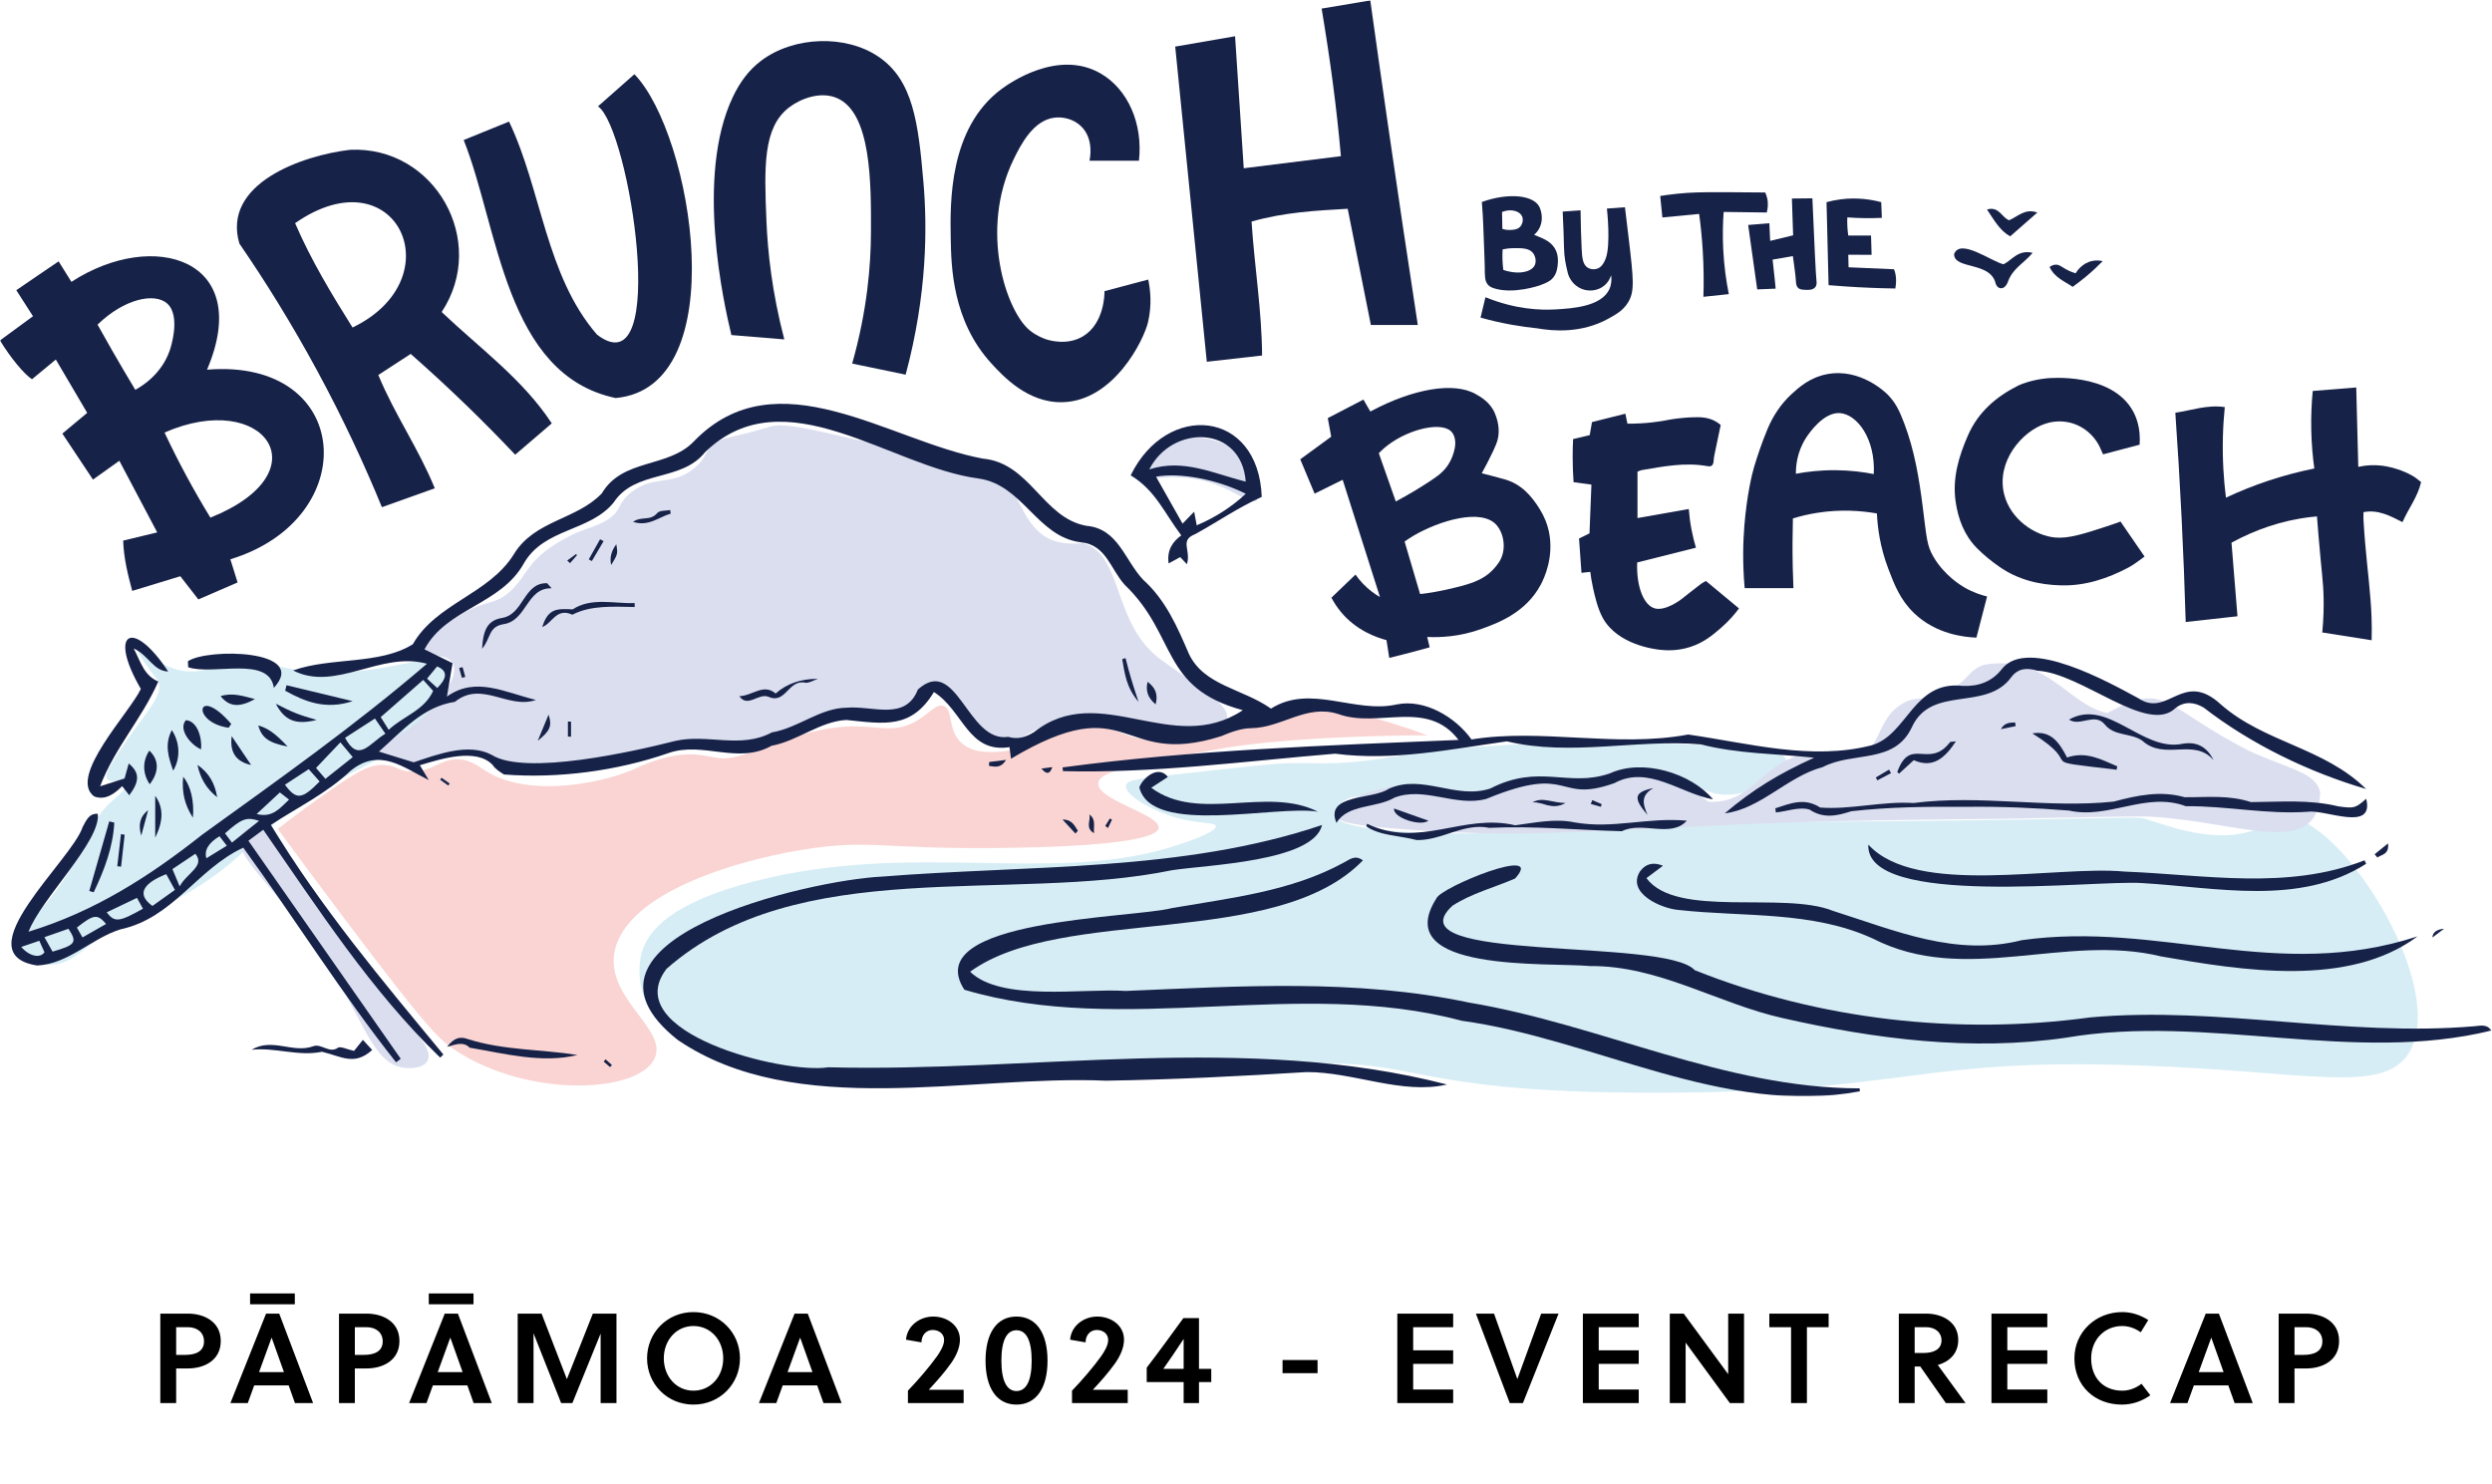 <?xml version="1.0" encoding="UTF-8"?> <svg xmlns="http://www.w3.org/2000/svg" width="1014" height="604" viewBox="0 0 1014 604" fill="none"><path d="M65.231 534.6H76.514C82.599 534.6 89.826 537.564 89.826 545.728C89.826 553.944 82.65 556.908 76.514 556.908H71.678V571H65.231V534.6ZM71.678 540.112V551.396H75.319C79.739 551.396 83.014 549.94 83.014 545.884C83.014 542.296 80.311 540.112 76.359 540.112H71.678ZM93.754 571L108.262 534.6H113.618L127.398 571H120.014L117.466 563.824H103.426L100.826 571H93.754ZM110.498 544.428L105.402 558.416H115.542L110.55 544.428H110.498ZM119.962 530.804H101.762V526.384H119.962V530.804ZM137.939 534.6H149.223C155.307 534.6 162.535 537.564 162.535 545.728C162.535 553.944 155.359 556.908 149.223 556.908H144.387V571H137.939V534.6ZM144.387 540.112V551.396H148.027C152.447 551.396 155.723 549.94 155.723 545.884C155.723 542.296 153.019 540.112 149.067 540.112H144.387ZM166.463 571L180.971 534.6H186.327L200.107 571H192.723L190.175 563.824H176.135L173.535 571H166.463ZM183.207 544.428L178.111 558.416H188.251L183.259 544.428H183.207ZM192.671 530.804H174.471V526.384H192.671V530.804ZM244.396 542.712L232.904 571H228.328L217.096 542.608V571H210.648V534.6H220.372L230.668 561.276L241.224 534.6H250.844V571H244.396V542.712ZM294.282 552.8C294.282 545.416 289.186 539.644 282.166 539.644C275.198 539.644 270.102 545.416 270.102 552.8C270.102 560.184 275.198 565.956 282.166 565.956C289.186 565.956 294.282 560.184 294.282 552.8ZM301.094 552.8C301.094 563.2 292.93 571.624 282.166 571.624C271.454 571.624 263.29 563.2 263.29 552.8C263.29 542.4 271.454 533.976 282.166 533.976C292.93 533.976 301.094 542.4 301.094 552.8ZM308.813 571L323.321 534.6H328.677L342.457 571H335.073L332.525 563.824H318.485L315.885 571H308.813ZM325.557 544.428L320.461 558.416H330.601L325.609 544.428H325.557ZM392.108 565.592V571H369.436V565.956C373.44 561.796 378.12 556.388 381.344 551.864C382.644 549.992 384.152 547.496 384.152 545.312C384.152 542.764 382.02 541.256 379.524 541.256C376.924 541.256 375 543.232 374.948 546.3L368.656 545.208C369.124 539.488 374.272 535.796 379.732 535.796C385.296 535.796 390.6 539.332 390.6 545.208C390.6 548.536 388.988 551.968 386.96 554.828C384.308 558.572 381.032 562.264 377.912 565.592H392.108ZM413.602 535.796C421.714 535.796 426.238 542.608 426.238 553.736C426.238 564.812 421.714 571.624 413.602 571.624C405.542 571.624 401.018 564.812 401.018 553.736C401.018 542.608 405.542 535.796 413.602 535.796ZM413.602 541.36C409.702 541.36 407.466 545.416 407.466 553.736C407.466 562.004 409.702 566.112 413.602 566.112C417.554 566.112 419.79 562.004 419.79 553.736C419.79 545.416 417.554 541.36 413.602 541.36ZM458.875 565.592V571H436.203V565.956C440.207 561.796 444.887 556.388 448.111 551.864C449.411 549.992 450.919 547.496 450.919 545.312C450.919 542.764 448.787 541.256 446.291 541.256C443.691 541.256 441.767 543.232 441.715 546.3L435.423 545.208C435.891 539.488 441.039 535.796 446.499 535.796C452.063 535.796 457.367 539.332 457.367 545.208C457.367 548.536 455.755 551.968 453.727 554.828C451.075 558.572 447.799 562.264 444.679 565.592H458.875ZM487.869 571H481.629V562.472H466.601V556.596C470.969 550.928 476.845 542.868 481.525 536.42H487.869V557.064H492.861V562.472H487.869V571ZM473.361 557.064H481.629V544.896C479.133 548.692 475.337 554.36 473.361 557.064ZM536.119 558.832H521.871V553.476H536.119V558.832ZM591.298 571H568.574V534.6H591.298V540.112H575.022V549.524H591.298V555.036H575.022V565.488H591.298V571ZM634.184 534.6L619.676 571H614.32L600.54 534.6H607.924L617.388 561.172H617.44L627.112 534.6H634.184ZM666.8 571H644.076V534.6H666.8V540.112H650.524V549.524H666.8V555.036H650.524V565.488H666.8V571ZM709.652 571H703.88L685.888 546.404V571H679.44V534.6H685.108L703.204 559.248V534.6H709.652V571ZM744.075 540.112H735.235V571H728.787V540.112H719.947V534.6H744.075V540.112ZM772.634 534.6H783.866C789.638 534.6 796.814 537.564 796.814 545.312C796.814 551.188 792.758 554.308 788.494 555.504L799.778 571H791.77L781.37 556.128H779.082V571H772.634V534.6ZM779.082 550.616H782.67C786.882 550.616 790.002 549.108 790.002 545.468C790.002 542.244 787.454 540.112 783.71 540.112H779.082V550.616ZM833.058 571H810.334V534.6H833.058V540.112H816.782V549.524H833.058V555.036H816.782V565.488H833.058V571ZM850.898 552.8C850.898 560.756 855.89 565.956 863.534 565.956C866.342 565.956 869.046 564.968 871.386 563.148L874.974 567.828C871.542 570.272 867.59 571.624 863.378 571.624C852.458 571.624 844.086 564.084 844.086 552.8C844.086 542.088 852.77 533.976 863.534 533.976C867.434 533.976 870.866 535.172 874.142 537.2L871.074 542.192C868.89 540.632 866.29 539.644 863.534 539.644C856.254 539.644 850.898 545.312 850.898 552.8ZM883.007 571L897.515 534.6H902.871L916.651 571H909.267L906.719 563.824H892.679L890.079 571H883.007ZM899.751 544.428L894.655 558.416H904.795L899.803 544.428H899.751ZM927.191 534.6H938.475C944.559 534.6 951.787 537.564 951.787 545.728C951.787 553.944 944.611 556.908 938.475 556.908H933.639V571H927.191V534.6ZM933.639 540.112V551.396H937.279C941.699 551.396 944.975 549.94 944.975 545.884C944.975 542.296 942.271 540.112 938.319 540.112H933.639Z" fill="black"></path><mask id="mask0_3147_1123" style="mask-type:luminance" maskUnits="userSpaceOnUse" x="0" y="0" width="1014" height="447"><path d="M1013.8 0H0V446.184H1013.8V0Z" fill="white"></path></mask><g mask="url(#mask0_3147_1123)"><path d="M8.647 385.327C10.136 389.607 15.223 391.903 18.66 392.461C26.228 393.727 32.42 387.784 38.995 382.796C50.596 373.925 53.747 375.786 71.614 366.084C102.892 349.098 101.093 339.086 132.321 320.574C156.131 306.467 172.62 303.118 179.915 285.45C181.243 282.199 184.034 275.412 180.994 271.194C175.573 263.663 159.381 275.164 129.034 273.39C110.311 272.274 106.242 267.311 92.073 270.474C85.348 271.963 80.038 274.47 72.445 272.584C62.867 270.164 57.035 262.571 55.919 263.663C55.112 264.432 58.797 269.643 60.882 272.522C63.487 276.182 63.946 276.182 64.442 277.385C66.117 281.728 62.184 286.715 56.316 294.718C43.574 312.175 42.556 315.674 43.598 317.076C45.149 319.147 50.919 316.554 51.787 318.316C52.656 320.078 47.668 324.172 45.832 325.785C37.37 333.167 38.015 338.254 29.343 352.634C16.7 373.627 6.116 378.118 8.635 385.339L8.647 385.327Z" fill="#D6EDF5"></path><path d="M98.252 339.78C99.555 337.423 102.93 335.723 105.845 335.872C111.391 336.158 115.151 343.254 116.639 345.984C123.612 358.85 133.997 369.57 141.565 382.101C160.573 413.417 178.055 425.501 173.774 431.99C171.727 435.117 166.082 434.682 165.089 434.62C150.399 433.528 147.732 411.642 126.652 382.287C110.039 359.185 94.071 347.25 98.252 339.756V339.78Z" fill="#DADEEF"></path><path d="M348.749 295.586C324.071 295.363 304.294 309.631 293.376 308.576C287.954 308.055 285.1 306.628 278.153 307.087C269.257 307.683 259.579 312.298 259.579 312.298C247.668 318.13 216.551 325.227 198.127 314.035C194.69 311.963 191.799 309.296 186.749 309.011C179.305 308.638 176.427 313.936 167.804 313.998C161.948 314.035 161.91 311.616 156.327 311.331C150.719 311.045 146.277 313.316 133.411 322.311C127.617 326.368 120.731 331.368 113.039 337.348C119.763 346.53 129.503 359.706 141.377 375.475C173.71 418.416 178.821 423.317 185.744 427.746C215.968 447.126 259.964 444.794 266.378 430.662C271.775 418.764 246.75 406.754 250.013 387.696C254.294 362.671 303.091 348.85 332.012 345.004C357.831 341.567 363.538 346.641 425.301 344.693C432.77 344.445 470.909 343.142 471.467 336.914C471.964 331.306 445.946 325.5 446.889 318.626C447.261 315.81 451.976 314.197 459.011 311.777C467.447 308.862 474.048 308.142 479.904 307.41C493.701 305.648 493.664 304.904 505.016 303.415C535.897 299.296 577.35 299.234 580.848 299.234C542.039 284.817 522.039 286.616 510.91 291.33C510.351 291.579 509.235 292.05 507.684 292.695C497.485 296.852 488.837 300.388 477.894 301.219C475.103 301.442 470.797 301.74 465.251 300.847C458.738 299.792 457.038 298.154 452.348 296.976C443.539 294.742 435.76 297.1 425.35 300.239C415.089 303.341 413.998 305.512 406.839 305.909C403.278 306.095 395.995 306.715 391.218 302.348C385.387 297.013 388.03 288.7 383.935 287.286C380.71 286.169 377.856 290.921 371.727 294.048C363.91 298.043 358.116 295.723 348.749 295.623V295.586Z" fill="#F9D4D2"></path><path d="M494.77 336.145C495.241 338.589 481.941 343.18 474.745 345.264C426.134 359.433 370.947 342.324 307.298 358.565C272.943 367.312 263.588 378.776 261.107 387.833C259.643 393.131 259.705 400.761 262.869 407.647C264.506 411.245 268.166 417.039 282.583 424.881C287.819 427.734 299.383 434.087 313.465 436.605C368.155 446.345 510.638 434.037 510.638 434.037C582.153 427.833 562.413 444.881 674.921 444.707C777.353 444.558 778.805 430.451 869.898 433.578C939.154 435.96 969.601 445.638 980.21 428.466C997.108 401.121 950.11 328.291 928.125 332.696C925.929 333.13 925.333 334.061 922.169 335.736C904.588 344.942 883.856 336.604 873.496 333.416C869.377 332.15 870.804 332.894 804.612 333.813C744.003 334.656 739.946 334.061 703.258 335.078C686.769 335.55 673.494 335.909 654.895 336.753C617.041 338.453 599.126 340.128 573.89 338.639C549.584 337.237 543.381 334.334 542.984 331.505C542.76 329.892 544.373 328.192 545.217 327.324C548.406 324.011 552.748 323.912 558.728 323.329C571.495 322.125 569.336 320.785 575.713 320.884C584.733 321.008 586.384 323.552 594.907 323.118C600.081 322.832 603.617 321.666 606.409 320.86C616.148 318.043 626.186 317.572 646.273 316.579C664.002 315.711 672.873 315.276 679.387 316.765C692.03 319.644 695.442 324.172 704.871 323.341C716.373 322.311 727.812 314.135 726.857 309.457C725.827 304.346 709.152 303.688 675.888 302.571C661.322 302.075 640.578 301.455 613.481 303.155C595.627 304.271 585.143 304.954 570.85 307.274C565.056 308.242 559.783 309.259 551.321 310.028C539.361 311.108 534.981 310.4 523.542 310.624C518.393 310.711 505.75 312.137 480.601 314.929C462.995 316.877 458.591 317.448 458.156 319.644C457.412 323.453 468.764 330.066 479.087 332.907C488.107 335.388 494.397 334.52 494.708 336.17H494.77V336.145Z" fill="#D6EDF5"></path><path d="M168.091 310.934C162.483 310.847 154.667 309.048 154.171 305.884C153.55 301.976 164.841 300.276 175.598 288.589C177.36 286.666 187.347 275.561 184.221 269.929C181.863 265.648 173.65 267.695 172.719 264.283C171.64 260.375 180.164 254.792 184.283 252.075C197.831 243.179 200.871 247.05 207.968 240.325C213.799 234.779 214.482 229.568 223.526 223.092C225.574 221.64 227.335 220.585 228.551 219.903C237.943 214.481 241.914 215.002 247.373 211.379C253.353 207.384 250.934 205.114 256.74 200.436C265.983 193.029 272.956 198.079 282.2 190.796C288.49 185.833 286.319 182.607 292.336 179.543C295.835 177.744 298.229 177.992 310.19 174.58C312.485 173.935 313.751 173.463 314.284 173.377C320.798 172.235 329.533 174.617 363.205 182.31C400.935 190.895 406.829 191.764 411.878 198.923C418.764 213.24 423.008 222.769 440.613 221.032C457.537 225.772 452.115 254.234 473.045 268.936C494.472 284.556 519.919 296.244 472.301 301.368C469.112 299.11 454.224 289.122 434.732 292.534C423.045 294.581 415.079 300.5 411.333 303.688C406.432 301.058 400.886 297.609 395.092 293.142C388.801 288.303 383.739 283.44 379.744 279.097C365.513 299.47 366.63 287.968 341.121 290.537C325.24 296.889 312.014 300.028 303.105 301.703C277.559 306.505 272.721 302.162 251.306 308.651C243.427 311.033 237.596 313.577 228.179 313.304C222.038 313.118 216.144 311.79 205.511 309.395C193.079 306.604 193.476 305.835 189.667 305.959C179.965 306.207 177.732 311.108 168.091 310.984H168.129L168.091 310.934Z" fill="#DADEEF"></path><path d="M944.041 322.311C942.18 314.185 931.361 313.068 915.207 305.599C880.145 287.832 881.82 276.765 857.539 290.165C841.732 287.224 833.085 266.169 807.414 270.537C800.441 272.671 801.558 277.236 791.111 281.827C781.93 285.859 779.982 282.857 774.002 286.418C763.741 292.559 765.726 303.626 756.893 307.311C715.974 299.346 719.187 327.187 695.291 326.344C685.998 320.264 678.058 310.785 657.475 313.577C647.437 315.624 645.849 321.232 637.847 320.277C624.236 313.701 620.365 315.066 606.941 322.795C595.154 326.89 590.166 319.359 574.36 319.445C559.421 319.545 542.548 327.349 543.019 331.567C543.491 335.599 559.67 336.741 580.253 338.106C609.831 340.054 634.199 339.036 661.569 337.758C694.001 336.245 692.041 336.183 707.14 335.525C728.195 334.594 758.63 333.701 815.305 333.23C853.221 332.46 872.254 332.088 874.921 332.336C912.13 334.446 943.371 350.041 944.091 322.386L944.066 322.324L944.041 322.311Z" fill="#DADEEF"></path><path d="M465.217 193.414C469.894 166.106 518.17 178.439 511.445 203.588C508.319 206.441 500.564 196.454 483.393 194.506C472.723 193.302 466.557 196.119 465.229 193.389V193.414H465.217Z" fill="#DADEEF"></path><path d="M161.142 432.3C138.971 404.335 120.062 373.987 98.983 344.967C80.099 353.776 70.434 373.615 49.069 378.205C37.381 381.766 27.927 392.312 15.123 392.932C-15.101 388.255 29.292 350.116 33.634 336.542C34.962 334.247 36.054 330.934 39.776 331.182C41.228 342.187 16.587 365.935 11.624 379.173C38.312 371.021 60.545 356.877 82.283 339.669C113.561 317.1 144.281 295.4 173.735 270.127C154.79 264.854 136.626 281.715 119.268 272.857C134.616 267.335 154.368 270.685 167.978 262.186C177.557 245.412 198.884 241.938 209.083 225.573C217.421 211.714 234.629 211.566 244.865 200.796C253.426 186.379 271.863 190.66 282.409 179.555C316.131 144.766 361.802 179.53 399.842 186.627C419.247 188.364 424.272 210.846 442.101 213.997C455.066 215.114 457.634 228.104 465.265 236.045C474.347 244.258 479.024 255.077 483.677 265.896C489.756 279.073 505.538 280.152 517.164 288.378C533.318 278.179 551.147 290.549 568.343 286.678C579.633 284.358 592.152 291.728 598.753 300.934C627.239 296.281 657.748 304.408 686.918 298.924C711.719 302.46 737.117 309.656 761.732 303.266C776.273 298.862 778.631 276.79 798.656 279.147C805.169 279.37 810.616 277.447 814.748 272.05C825.257 259.283 858.123 277.658 870.121 284.172C882.242 292.323 888.198 272.422 903.669 286.678C921.399 302.237 945.68 304.197 962.764 321.095C939.514 314.247 916.052 302.956 896.672 287.956C892.863 285.723 888.893 285.264 885.195 288.179C873.818 299.184 847.031 273.849 828.954 272.956C824.922 271.69 821.261 271.901 818.507 275.437C808.271 289.829 785.889 278.502 777.924 295.996C770.789 311.12 754.09 305.673 741.682 312.175C727.352 315.959 716.322 329.284 701.818 330.996C713.32 321.232 723.742 314.941 738.159 308.366C722.377 306.691 707.315 306.815 692.054 302.944C666.359 300.686 639.188 307.931 613.157 301.703C590.304 304.892 566.866 309.83 543.281 306.728C506.642 309.768 469.396 314.793 432.51 313.825C432.448 313.328 432.386 312.795 432.361 312.311C485.563 305.177 539.943 303.353 593.48 301.12C580.676 284.321 560.961 296.504 544.621 290.611C531.63 286.393 521.705 296.132 509.186 296.343C505.067 296.343 500.749 297.981 496.816 299.631C454.868 312.845 460.662 279.383 411.368 308.775C411.182 307.311 410.996 305.859 410.773 304.06C393.849 306.691 391.989 289.184 380.016 281.641C370.81 296.765 359.891 294.594 344.37 292.993C333.675 293.589 324.593 301.517 313.96 303.502C300.226 311.219 286.057 301.641 272.173 306.418C251.031 313.763 227.16 316.902 205.088 315.19C203.413 314.135 201.49 312.956 200.497 311.343C193.798 304.209 179.256 308.899 170.832 311.43C172.259 313.812 173.276 315.487 174.455 317.448C164.07 312.361 154.517 304.085 142.68 313.663C133.04 322.783 121.166 328.515 110.223 335.711C130.658 369.409 155.646 399.198 180.41 429.149C179.976 429.583 179.542 429.992 179.108 430.414C150.77 402.982 129.603 369.992 107.122 337.684C105.05 339.235 103.313 340.5 101.079 342.15C121.911 371.977 142.469 401.431 163.053 430.886C162.432 431.345 161.812 431.816 161.192 432.313L161.142 432.3ZM505.662 289.011C472.027 279.929 479.186 258.688 457.634 237.98C451.865 231.628 450.066 221.677 439.905 220.71C421.952 218.576 416.306 197.235 398.118 194.729C362.125 189.99 319.246 152.756 286.913 183.997C277.148 196.305 258.55 191.007 249.704 204.493C240.002 216.429 221.527 214.853 213.215 229.171C203.822 246.219 181.626 247.521 172.73 264.271C176.452 266.095 179.703 267.708 184.145 269.879C183.525 273.502 182.718 278.34 181.85 283.489C193.574 275.115 205.386 281.79 218.091 284.854C206.676 288.787 196.018 276.79 185.1 285.623C171.961 287.609 163.859 297.348 154.194 305.872C159.281 307.448 164.12 308.936 168.326 310.239C178.127 306.951 190.646 302.237 200.013 307.175C213.711 315.884 258.178 305.748 274.791 301.529C287.905 298.527 301.417 304.904 314.097 298.055C324.854 296.256 333.725 288.068 344.631 288.006C355.139 287.112 368.44 293.527 373.49 280.599C389.395 266.343 393.614 302.398 410.227 299.879C414.098 300.959 417.138 300.165 420.736 297.956C447.523 276.752 477.101 308.068 505.65 289.06V288.998L505.662 289.011ZM172.209 276.703C166.229 281.939 160.708 286.777 154.914 291.839C155.906 293.415 156.961 295.065 158.164 297.013C164.207 291.343 172.581 289.209 176.242 281.169C175.038 279.842 173.822 278.502 172.209 276.703ZM152.556 292.423C148.09 295.313 144.281 297.782 140.41 300.264C145.931 310.649 150.336 302.435 156.812 298.589C155.385 296.542 154.306 294.954 152.569 292.423H152.556ZM138.487 302.125C134.827 305.971 131.911 309.036 128.598 312.534C129.591 313.713 130.831 315.103 132.407 316.964C136.464 313.738 140.062 310.859 143.536 308.13C141.675 305.921 140.249 304.222 138.512 302.112H138.487V302.125ZM71.178 362.175C69.689 359.483 68.672 357.585 67.642 355.761C59.056 359.111 54.937 363.602 62.034 368.689C64.665 366.803 67.518 364.781 71.153 362.175H71.178ZM130.087 318.056C128.697 316.505 127.296 314.929 125.621 313.031C122.147 315.289 119.082 317.311 115.943 319.358C120.559 325.624 122.854 325.376 130.05 318.056H130.075H130.087ZM18.076 381.394C19.627 384.148 20.52 385.761 21.389 387.287C30.843 384.533 31.5 383.54 27.865 377.982C25.011 378.974 22.096 379.992 18.064 381.394H18.076ZM58.163 369.806C57.208 368.069 56.426 366.642 55.744 365.401C51.315 367.51 47.369 369.396 43.411 371.294C46.637 375.476 48.436 375.29 58.163 369.806ZM73.101 360.724C76.042 355.264 83.61 352.448 79.491 347.46C76.203 349.656 73.287 351.617 70.161 353.689C71.029 355.798 71.712 357.411 73.101 360.724ZM105.434 334.061C100.198 332.361 98.337 333.167 91.551 339.148C92.419 340.264 93.288 341.406 94.404 342.895C98.064 339.954 101.352 337.311 105.409 334.061H105.434ZM43.151 376.009C39.615 371.828 38.101 372.101 31.277 377.498C31.959 378.701 32.704 379.942 33.572 381.493C36.823 379.632 39.714 377.994 43.151 376.034V375.997V376.009ZM104.442 331.269C110.955 333.006 114.057 328.701 117.618 325.413C116.191 324.296 115.075 323.428 113.871 322.497C110.807 325.351 108.04 327.919 104.442 331.269ZM83.982 349.284C87.022 347.423 89.466 345.91 92.295 344.173C91.092 342.597 90.186 341.443 89.317 340.326C84.814 343.031 83.04 346.021 83.982 349.284ZM15.992 382.858C13.237 383.788 11.066 384.533 8.646 385.364C11.897 389.173 16.277 390.141 18.101 387.535C17.579 386.357 16.959 384.992 15.992 382.858ZM177.916 279.991C181.577 276.393 182.631 273.142 177.854 271.219C176.614 272.708 175.559 274.01 173.76 276.182C175.125 277.422 176.204 278.44 177.916 279.991Z" fill="#172248"></path><path d="M537.944 335.698C534.631 350.699 490.785 351.976 476.901 354.148C410.933 367.758 324.741 347.2 271.229 394.26C251.291 420.24 318.822 437.263 337.048 434.347C420.635 436.481 507.1 420.302 588.788 441.357C570.463 445.638 550.475 436.146 531.53 436.308C504.47 437.982 477.273 439.372 450.089 439.806C394.32 437.362 323.885 455.96 275.77 423.218C224.156 382.324 329.306 358.143 358.798 356.753C418.414 351.977 481.194 354.954 537.956 335.736V335.698H537.944Z" fill="#172248"></path><path d="M756.793 444.136C701.334 454.459 648.777 422.809 594.682 415.401C528.428 397.635 457.063 422.064 392.397 402.784C373.675 373.949 460.884 373.763 476.939 369.545C500.624 365.451 525.389 362.783 546.791 351.033C549.111 349.917 551.257 347.684 554.57 350.14C519.16 386.729 432.112 368.242 394.73 395.463C407.41 407.771 440.524 402.126 458.031 403.28C504.718 401.357 551.592 398.255 597.635 407.994C651.544 416.99 701.396 442.871 756.706 442.933C756.706 443.342 756.731 443.739 756.769 444.136H756.806H756.793Z" fill="#172248"></path><path d="M1013.8 419.384C957.679 433.206 897.976 412.498 840.705 422.3C802.143 427.908 763.135 422.895 725.381 414.335C698.941 408.416 674.909 392.907 647.067 393.156C630.144 391.58 565.131 395.972 584.473 365.624C586.086 361.096 629.337 343.515 616.471 357.535C608.034 361.195 598.766 363.552 591.012 368.602C565.466 392.002 677.378 381.369 689.599 394.831C740.096 415.017 796.585 421.394 850.494 414.049C902.641 409.334 954.503 422.114 1006.77 417.647C1009.03 417.523 1011.76 416.531 1013.81 419.384H1013.78H1013.8Z" fill="#172248"></path><path d="M983.636 381.121C955.546 401.99 912.457 395.005 879.441 389.248C840.16 379.632 799.701 401.245 762.07 381.965C737.293 370.612 709.576 373.255 683.173 370.339C676.039 369.818 661.721 363.491 667.329 354.62C669.625 351.518 672.665 350.711 676.66 352.324C674.34 354.061 672.106 355.736 669.935 357.374C682.181 373.9 725.742 362.523 745.978 370.736C771.338 378.764 795.768 389.434 822.703 382.61C878.97 374.731 926.439 399.781 983.636 381.096V381.121Z" fill="#172248"></path><path d="M962.777 351.542C935.618 368.837 901.697 361.12 871.597 359.383C852.156 358.018 758.879 369.706 760.231 343.725C779.673 365.091 836.461 352.063 864.525 354.706C897.169 355.971 930.779 362.398 962.144 350.115C962.368 350.611 962.579 351.083 962.802 351.579L962.777 351.542Z" fill="#172248"></path><path d="M513.428 202.198C503.391 206.789 495.723 212.211 486.306 217.384C479.793 219.953 484.756 223.774 482.956 229.605C481.554 228.116 480.909 227.434 480.227 226.727C478.8 227.496 477.411 228.278 475.512 229.295C474.768 223.811 477.15 220.461 480.661 217.881C473.688 208.674 470.19 199.555 460.078 193.451C474.743 163.351 512.101 166.664 513.404 202.198H513.428ZM470.401 194.009C474.209 200.771 477.683 206.937 481.182 213.104C482.795 211.429 484.098 210.101 485.897 208.24C486.356 210.684 486.641 212.148 486.952 213.786C494.458 210.598 500.959 206.466 506.915 200.957C495.438 195.163 480.277 192.21 470.388 193.984V194.009H470.401ZM506.89 195.994C505.19 173.017 477.038 172.582 467.646 191.032C481.629 186.478 493.999 192.855 506.89 195.994Z" fill="#172248"></path><path d="M722.316 328.974C728.334 327.051 734.128 324.42 740.642 328.639C752.739 329.606 766.126 325.971 778.62 326.802C805.804 323.266 833.186 329.073 860.122 326.219C869.576 323.676 879.13 321.666 888.956 324.445C898.038 324.507 906.996 323.453 915.904 326.43C927.84 326.368 939.565 325.276 951.525 328.167C957.939 329.061 958.436 328.912 962.815 325.065C966.227 338.837 946.227 329.346 939.13 330.363C922.356 331.542 906.016 327.919 889.44 328.105C873.224 322.026 858.1 333.527 841.846 329.867C828.05 328.788 813.918 328.167 800.146 328.353C784.798 328.229 768.458 328.391 753.272 330.152C747.54 332.038 741.957 333.254 736.349 329.495C732.292 328.167 726.919 330.239 722.614 330.649C722.552 330.09 722.465 329.557 722.391 329.011L722.329 328.974H722.316Z" fill="#172248"></path><path d="M543.815 334.892C538.827 323.019 558.666 325.525 565.081 321.009C578.815 314.781 592.575 325.599 606.471 320.86C626.471 310.661 637.935 320.55 655.02 314.781C668.32 308.552 688.196 314.656 697.03 325.327C683.668 322.882 670.591 311.22 656.856 318.726C632.861 327.225 640.057 310.575 604.808 325.116C592.314 328.528 579.572 319.905 567.388 324.619C560.105 328.962 548.319 327.163 543.79 334.942L543.827 334.917L543.815 334.892Z" fill="#172248"></path><path d="M54.404 263.911C57.382 269.618 58.586 274.891 64.417 277.36C57.568 292.795 46.811 304.11 40.732 319.991C44.888 318.664 47.68 317.758 50.682 316.803C51.179 315.028 51.762 312.956 52.382 310.698C56.873 314.482 56.874 317.919 52.593 323.651C51.638 322.386 50.732 321.232 49.715 319.929C46.588 323.056 42.829 325.847 38.3 324.11C27.506 316.145 52.965 289.792 57.308 280.363C43.821 257.261 53.896 251.219 68.437 273.291C62.271 273.018 60.496 266.653 54.367 263.899H54.392L54.404 263.911Z" fill="#172248"></path><path d="M475.169 316.219C472.377 318.018 470.491 319.259 468.444 320.586C487.7 334.966 515.566 319.755 536.273 330.351C519.412 327.435 468.382 340.45 463.605 320.425C464.908 316.74 471.26 311.095 475.206 316.182L475.169 316.219Z" fill="#172248"></path><path d="M556.269 335.264C577.82 345.463 595.202 330.86 616.543 335.86C624.508 334.842 632.659 333.006 640.687 334.681C656.407 337.473 670.166 332.51 686.357 333.999C679.881 341.195 668.193 334.086 659.943 338.279C642.238 337.845 624.111 336.021 605.997 336.914C595.699 334.743 586.53 342.15 576.418 341.877C569.817 340.053 561.418 340.177 555.959 336.294C556.046 335.947 556.182 335.587 556.269 335.239V335.264Z" fill="#172248"></path><path d="M76.451 269.109C84.354 263.712 125.955 264.246 111.427 279.928C109.541 266.653 86.439 275.003 76.575 271.529C76.55 270.722 76.488 269.916 76.451 269.109Z" fill="#172248"></path><path d="M815.233 107.557C818.521 106.043 821.151 101.415 827.082 102.904C823.422 107.271 818.806 109.256 816.908 115.001C815.729 117.879 813.037 118.127 812.044 115.435C809.997 106.316 795.146 109.79 795.121 103.437C797.54 96.775 810.22 106.378 815.245 107.557H815.233Z" fill="#172248"></path><path d="M900.682 309.346C892.741 300.103 880.744 309.743 871.637 301.38C867.022 298.217 860.322 299.681 856.451 294.842C852.332 289.817 846.401 295.859 841.885 292.857C857.691 283.862 871.612 306.157 888.138 302.683C893.821 301.691 898.014 303.911 900.694 309.346H900.682Z" fill="#172248"></path><path d="M102.334 427.238C110.795 422.126 119.071 428.814 127.471 425.786C130.572 424.521 134.108 428.851 137.421 426.444C138.476 425.637 141.267 427.089 144.059 427.685C144.555 427.064 145.572 425.799 147.657 423.193C148.922 424.595 149.89 425.637 151.441 427.312C144.096 433.95 138.86 429.856 131.007 428.032C121.391 430.042 111.912 426.146 102.359 427.226L102.334 427.25V427.238Z" fill="#172248"></path><path d="M181.949 425.997C184.927 422.126 187.371 421.754 190.448 422.896C204.828 427.486 220.523 427.015 234.964 429.347C220.647 432.883 205.175 428.752 191.093 426.37C188.649 423.888 185.882 424.856 181.949 426.035V425.997Z" fill="#172248"></path><path d="M841.051 308.304C848.83 305.574 855.071 309.135 861.51 311.865C861.423 312.324 861.324 312.795 861.262 313.254C825.418 308.974 849.637 312.634 826.969 298.465C834.723 297.162 838.036 302.435 841.076 308.267L841.038 308.291L841.051 308.304Z" fill="#172248"></path><path d="M817.527 89.629C821.001 88.177 823.979 84.666 828.991 86.502C825.244 89.79 821.795 92.829 817.949 96.18C813.768 93.884 811.472 89.666 808.52 85.261C813.482 83.81 814.5 88.574 817.515 89.629H817.527Z" fill="#172248"></path><path d="M116.599 278.874C125.123 280.921 133.646 282.969 143.51 285.351C132.381 288.974 124.105 285.537 116.041 281.107C116.227 280.363 116.376 279.619 116.562 278.911L116.587 278.887L116.599 278.874Z" fill="#172248"></path><path d="M855.606 106.254C853.584 108.326 851.276 110.51 848.633 112.693C846.822 114.195 845.048 115.534 843.348 116.75C840.246 114.492 836.152 113.214 833.98 108.661C834.551 108.239 835.469 107.693 836.611 107.706C838.013 107.718 838.819 108.574 840.68 109.604C841.524 110.063 842.827 110.696 844.588 111.217C845.023 110.485 847.107 107.147 851.214 106.229C853.038 105.82 854.601 106.043 855.581 106.279L855.606 106.254Z" fill="#172248"></path><path d="M46.5 334.793C45.979 344.93 42.405 354.136 38.125 363.131C37.542 362.945 36.922 362.783 36.326 362.61C39.018 353.155 41.748 343.701 44.453 334.272L46.5 334.793Z" fill="#172248"></path><path d="M795.852 301.715C791.261 308.688 786.398 312.758 778.705 309.371C776.509 311.381 774.611 313.118 772.725 314.854L772.005 314.197C777.241 299.507 784.909 313.18 793.457 302.05C793.681 301.802 794.264 301.926 795.839 301.703L795.852 301.715Z" fill="#172248"></path><path d="M60.922 319.16C57.981 314.818 57.919 309.706 60.773 305.487C64.743 309.234 64.805 314.135 60.922 319.16Z" fill="#172248"></path><path d="M70.471 313.626C68.647 308.391 66.786 303.155 69.912 297.137C73.2 302.063 73.535 308.577 70.471 313.626Z" fill="#172248"></path><path d="M81.815 304.966C77.348 303.018 72.447 296.629 75.648 293.093C80.239 293.378 82.286 300.127 81.815 304.966Z" fill="#172248"></path><path d="M93.041 296.169C77.507 293.998 79.989 278.278 94.096 294.619C93.761 295.14 93.413 295.648 93.041 296.169Z" fill="#172248"></path><path d="M103.761 284.507C97.285 288.043 93.314 287.671 89.754 283.304C94.778 281.728 99.245 283.39 103.761 284.507Z" fill="#172248"></path><path d="M80.359 311.306C85.012 314.433 87.493 318.961 88.362 324.42C84.056 321.108 81.476 316.703 80.359 311.306Z" fill="#172248"></path><path d="M128.849 292.981C120.412 295.115 115.859 293.316 112.236 286.405C118.961 289.842 121.541 290.934 128.849 292.981Z" fill="#172248"></path><path d="M78.498 332.77C75.061 327.41 73.945 322.41 74.528 316.12C77.629 319.78 79.081 326.132 78.498 332.77Z" fill="#172248"></path><path d="M94.281 299.606C97.258 304.036 99.616 307.51 102.184 311.331C96.142 310.028 93.412 306.281 94.281 299.606Z" fill="#172248"></path><path d="M117.033 303.825C109.217 302.274 106.586 300.289 105.06 295.264C108.844 296.232 112.07 298.49 117.033 303.825Z" fill="#172248"></path><path d="M63.154 340.897V323.874C66.529 328.651 66.566 333.949 63.154 340.897Z" fill="#172248"></path><path d="M581.223 333.999C577.972 336.443 566.682 332.795 567.24 329.036C571.831 330.649 576.173 332.2 581.223 333.999Z" fill="#172248"></path><path d="M637.006 326.79C631.398 330.016 627.577 326.071 623.52 326.567C627.676 324.147 631.584 326.753 637.006 326.79Z" fill="#172248"></path><path d="M672.774 320.723C667.687 323.602 668.308 326.952 670.392 331.666C664.412 324.756 664.871 322.373 672.774 320.723Z" fill="#172248"></path><path d="M50.719 339.756C50.223 344.061 49.764 348.403 49.267 352.709C48.746 352.647 48.25 352.585 47.717 352.523C48.213 348.155 48.709 343.813 49.23 339.445C49.727 339.532 50.223 339.632 50.719 339.718V339.756Z" fill="#172248"></path><path d="M60.273 329.731C59.342 333.167 58.411 336.617 57.481 340.053C56.302 336.058 56.674 332.46 60.273 329.731Z" fill="#172248"></path><path d="M443.229 331.455C446.021 333.403 444.929 336.009 445.153 339.086C441.344 336.827 444.036 333.726 443.229 331.455Z" fill="#172248"></path><path d="M966.276 347.634C967.95 346.269 969.625 344.904 971.697 343.229C972.219 347.721 969.216 347.721 967.355 348.961C966.983 348.527 966.61 348.093 966.238 347.659L966.276 347.634Z" fill="#172248"></path><path d="M402.474 310.115C404.521 309.867 406.568 309.594 409.385 309.247C407.127 312.87 404.707 311.976 402.412 311.691C402.412 311.17 402.474 310.636 402.499 310.115H402.474Z" fill="#172248"></path><path d="M820.197 295.5C818.187 295.897 816.202 296.331 814.179 296.74C815.643 294.048 817.815 294.11 819.949 294.011C820.035 294.507 820.098 295.003 820.197 295.5Z" fill="#172248"></path><path d="M437.595 339.222C435.821 337.336 434.096 335.413 432.322 333.515C436.069 333.428 437.186 335.897 438.588 338.105C438.253 338.477 437.93 338.85 437.595 339.222Z" fill="#172248"></path><path d="M769.436 314.656C767.575 315.611 765.714 316.604 763.89 317.572C763.667 317.175 763.456 316.765 763.27 316.393C765.069 315.339 766.868 314.247 768.667 313.204C768.952 313.701 769.188 314.197 769.473 314.669H769.436V314.656Z" fill="#172248"></path><path d="M994.492 377.969C993.003 379.086 991.489 380.227 989.752 381.53C989.851 379.446 991.439 378.255 994.492 377.969Z" fill="#172248"></path><path d="M423.763 312.757C425.066 312.609 426.369 312.447 428.193 312.199C427.076 315.462 425.5 314.929 423.763 312.757Z" fill="#172248"></path><path d="M449.72 336.145C450.341 335.128 450.961 334.135 451.606 333.106C451.892 333.255 452.165 333.416 452.475 333.565C451.917 334.706 451.358 335.86 450.837 336.977C450.465 336.704 450.118 336.418 449.745 336.145H449.72Z" fill="#172248"></path><path d="M248.243 434.285C247.375 433.541 246.506 432.796 245.613 432.015C245.886 431.705 246.171 431.432 246.444 431.121C247.276 431.903 248.144 432.672 248.988 433.442C248.74 433.727 248.467 434 248.219 434.285H248.243Z" fill="#172248"></path><path d="M647.888 325.624C649.153 326.182 650.431 326.741 651.734 327.262C651.61 327.634 651.523 327.969 651.399 328.341C650.034 327.969 648.669 327.572 647.305 327.2C647.491 326.679 647.714 326.145 647.9 325.624H647.888Z" fill="#172248"></path><path d="M179.692 316.542C180.772 317.311 181.888 318.093 182.98 318.862C182.794 319.135 182.583 319.42 182.397 319.693C181.318 318.912 180.201 318.142 179.109 317.336C179.295 317.063 179.481 316.778 179.692 316.505V316.542Z" fill="#172248"></path><path d="M196.154 264.035C196.588 257.31 197.792 252.621 204.095 251.516C213.177 250.189 212.904 237.062 222.631 237.347C223.251 238.03 223.834 238.737 224.455 239.419C214.194 239.109 214.442 252.621 204.864 254.023C198.66 255.052 199.814 259.693 196.154 264.01V264.035Z" fill="#172248"></path><path d="M258.24 247.037C249.655 246.889 240.473 246.231 232.905 250.164C226.391 247.186 224.816 253.576 220.635 255.189C223.079 247.31 226.9 247.745 233.029 247.993C240.598 243.03 249.829 245.698 258.265 245.449C258.265 245.97 258.265 246.504 258.24 247.025V247.037Z" fill="#172248"></path><path d="M300.847 283.328C306.244 283.142 310.674 277.993 315.612 282.236C320.116 278.229 325.848 276.231 332.821 276.256C331.146 276.814 329.471 277.931 327.833 277.869C320.761 276.231 319.805 286.703 312.771 283.601C308.738 281.827 304.247 288.216 300.86 283.353V283.328H300.847Z" fill="#172248"></path><path d="M463.231 285.574C458.181 279.656 457.648 273.886 456.631 268.278C457.065 268.13 457.524 267.968 457.971 267.807C459.645 274.408 460.849 278.316 463.244 285.537V285.574H463.231Z" fill="#172248"></path><path d="M272.942 209.022C268.103 210.387 263.922 214.444 257.57 212.372C261.23 209.866 264.481 212.273 267.52 208.712C268.513 207.657 270.932 207.905 272.694 207.57C272.756 208.067 272.843 208.563 272.917 209.059L272.942 209.034V209.022Z" fill="#172248"></path><path d="M218.81 301.467C220.2 298.092 221.602 294.743 223.215 290.834C224.704 295.363 223.922 297.41 218.81 301.467Z" fill="#172248"></path><path d="M466.952 277.472C469.843 279.643 471.381 282.249 470.24 286.653C466.89 283.862 466.146 280.983 466.952 277.472Z" fill="#172248"></path><path d="M248.7 229.928C248.018 227.074 248.7 224.27 250.772 221.491C251.43 225.362 251.393 225.523 248.7 229.928Z" fill="#172248"></path><path d="M245.597 220.238L240.82 228.327C240.423 228.116 239.989 227.868 239.58 227.645L244.17 219.456C244.629 219.704 245.101 219.977 245.597 220.225V220.238Z" fill="#172248"></path><path d="M231.084 299.755V293.651H232.349V299.817C231.915 299.817 231.518 299.755 231.084 299.755Z" fill="#172248"></path><path d="M188.218 271.492C188.59 272.832 188.962 274.159 189.334 275.462C188.875 275.586 188.441 275.71 187.969 275.859C187.597 274.531 187.2 273.229 186.828 271.889C187.287 271.765 187.759 271.616 188.218 271.492Z" fill="#172248"></path><path d="M230.806 228.116C231.985 227.248 233.164 226.379 234.342 225.511C234.491 225.635 234.653 225.784 234.801 225.908C233.846 226.987 232.878 228.104 231.948 229.196C231.576 228.824 231.179 228.451 230.806 228.116Z" fill="#172248"></path><path d="M602.937 192.595C606.25 193.463 609.265 194.233 612.267 195.076C618.868 196.962 623.086 201.615 626.56 207.26C628.421 210.275 629.612 213.302 630.245 216.317C632.392 226.603 628.397 235.213 626.933 237.943C620.804 249.419 609.463 253.539 602.9 255.921C593.793 259.233 585.704 259.457 580.729 259.221C581.064 260.623 581.399 262.025 581.734 263.427C580.58 263.75 579.413 264.072 578.247 264.395C573.88 265.586 569.55 266.702 565.294 267.745C564.922 265.338 564.537 262.918 564.165 260.511C559.984 259.407 551.956 256.591 545.728 249.171C544.028 247.136 542.738 245.102 541.758 243.228C545.021 240.126 548.21 237.062 551.56 233.836C552.366 235.002 553.371 236.268 554.587 237.546C557.006 240.089 559.5 241.826 561.522 242.993C556.46 227.087 551.398 211.168 546.336 195.262C542.527 197.136 538.731 199.022 534.922 200.895C532.974 196.243 531.026 191.59 529.078 186.925C533.271 183.86 537.477 180.783 541.671 177.719C541.212 175.151 540.74 172.669 540.281 170.15C545.083 167.669 549.736 165.25 554.785 162.619C555.716 164.232 556.659 165.845 557.589 167.471C575.133 158.091 591.672 155.324 600.505 160.398C602.354 161.465 606.362 163.612 608.285 168.24C609.898 172.111 610.518 176.553 608.781 180.796C608.148 182.347 607.255 184.357 605.245 188.265C604.302 190.089 603.483 191.59 602.925 192.607L602.937 192.595ZM577.838 241.752C582.317 241.256 585.989 240.536 588.62 239.94C597.156 237.992 603.272 236.541 607.838 231.479C609.104 230.064 610.865 228.079 611.56 224.965C612.416 221.156 611.473 216.652 609.054 213.799C602.875 206.503 585.257 212.111 575.319 217.93C573.657 218.898 572.354 219.804 571.535 220.387C573.632 227.508 575.728 234.63 577.838 241.752ZM564.723 181.156C563.098 182.396 561.87 183.587 561.039 184.443C563.346 190.994 565.654 197.533 567.949 204.084C573.681 201.032 578.309 198.153 581.796 195.858C584.811 193.86 587.404 192.111 589.426 188.885C590.654 186.937 591.51 184.716 591.994 182.185C592.267 180.771 592.342 177.917 590.89 176.031C587.279 171.304 573.607 174.381 564.711 181.168L564.723 181.156Z" fill="#172248"></path><path d="M885.148 167.967C891.6 167.036 898.077 164.617 905.273 165.672C904.876 169.543 904.603 173.649 904.503 177.98C904.28 187.012 904.826 195.25 905.744 202.533C910.831 200.139 916.675 197.732 923.226 195.56C929.901 193.352 936.117 191.789 941.7 190.66C941.055 186.019 940.583 180.808 940.459 175.101C940.335 169.233 940.596 163.873 941.055 159.108C947.134 158.612 952.866 158.153 958.76 157.682C959.033 168.451 959.318 179.233 959.591 190.002C960.881 189.717 962.705 189.406 964.901 189.332C969.703 189.183 973.326 190.263 975.336 190.895C977.494 191.578 979.591 192.471 981.614 193.612C982.916 194.32 984.058 195.374 985.15 196.181C983.785 202.223 980.063 206.814 977.581 212.484C972.618 210.002 967.755 207.273 961.713 208.427C961.713 209.481 961.651 210.598 961.713 211.652C962.544 225.598 963.698 232.893 964.591 244.295C964.901 248.154 965.199 253.737 965.025 260.561C958.325 259.507 951.638 258.452 944.938 257.385C945.496 251.541 945.534 246.802 945.484 243.675C945.36 236.504 944.603 232.471 943.437 218.352C943.214 215.722 943.027 213.079 942.779 210.164C941.96 210.238 941.129 210.312 940.298 210.412C928.189 211.801 917.394 215.734 908.002 220.846C908.809 230.834 909.615 240.821 910.434 250.797C903.412 251.578 896.389 252.348 889.367 253.129C888.957 239.196 888.411 225.002 887.692 210.585C886.972 196.119 886.129 181.913 885.148 167.967Z" fill="#172248"></path><path d="M808.546 242.757C807.119 248.216 805.729 253.7 804.203 259.494C799.178 259.296 787.826 258.08 778.943 249.63C773.198 244.171 770.816 237.918 768.396 231.591C764.91 222.459 763.967 214.357 763.719 208.96C757.441 207.856 749.017 207.173 739.351 208.712C735.741 209.283 732.465 210.089 729.537 210.982C729.364 217.298 729.327 223.824 729.463 230.573C729.525 233.538 729.624 236.467 729.748 239.345C723.135 239.345 716.522 239.345 709.909 239.345C709.004 229.196 709.252 220.536 709.785 213.91C710.778 201.578 712.949 192.732 713.632 190.436C715.182 185.163 717.006 179.952 719.091 174.878C721.349 169.394 724.637 164.369 729.041 160.337C731.833 157.781 736.337 153.649 743.371 152.284C757.193 149.604 767.677 160.138 768.161 160.647C771.262 163.873 772.751 166.788 774.823 172.247C778.98 183.19 780.903 194.667 782.354 206.23C784.029 219.531 784.091 222.025 786.697 226.541C791.176 234.295 798.211 238.439 799.402 239.122C802.938 241.144 806.201 242.186 808.546 242.744V242.757ZM762.441 192.918C763.185 178.625 755.692 168.6 748.644 168.116C742.019 167.657 736.076 176.317 734.848 178.24C731.051 184.146 730.728 190.089 730.753 192.806C735.158 191.975 740.629 191.305 746.907 191.354C752.925 191.404 758.185 192.086 762.453 192.93L762.441 192.918Z" fill="#172248"></path><path d="M647.103 232.732C645.8 232.881 644.746 233.005 643.505 233.129C643.17 228.477 642.835 223.812 642.512 219.159C643.927 218.464 645.341 217.769 646.768 217.062C647.016 210.524 647.264 203.824 647.55 197.223C644.944 196.888 642.686 196.578 640.292 196.231C640.068 193.079 639.932 189.742 639.919 186.218C639.919 183.6 639.969 181.094 640.093 178.687C642.351 178.153 644.609 177.608 646.867 177.074C647.178 175.312 647.475 173.538 647.785 171.776C652.314 170.635 656.843 169.506 661.371 168.364C661.644 169.717 661.93 171.069 662.203 172.421C669.597 172.446 675.317 171.615 679.262 170.808C679.262 170.808 684.238 169.791 690.826 169.791C694.052 169.791 697.302 170.473 700.156 172.955C699.287 177.012 698.419 181.168 697.575 185.288C697.426 185.97 697.364 186.677 697.302 187.397C697.153 189.382 696.496 190.027 694.672 189.692C685.652 188.079 676.818 189.816 667.972 191.33C667.476 191.417 667.017 191.665 666.297 191.95V210.834C673.257 209.605 680.205 208.377 687.166 207.149C687.352 209.668 687.699 212.471 688.27 215.486C688.791 218.204 689.424 220.673 690.081 222.893C682.116 224.903 674.138 226.901 666.173 228.911C665.788 238.75 668.853 246.417 673.394 247.608C677.749 248.75 683.903 244.06 684.2 243.824C686.136 242.323 688.233 240.598 692.141 237.621C692.798 237.124 693.543 236.814 694.151 236.442C698.63 240.164 703.121 243.886 707.6 247.608C706.024 249.742 703.543 252.72 700.007 255.76C696.918 258.415 693.245 261.566 687.612 263.341C682.153 265.065 677.575 264.656 675.453 264.432C673.567 264.246 658.294 262.497 652.202 251.529C650.056 247.658 648.89 242.36 648.17 239.097C647.599 236.492 647.277 234.283 647.091 232.707L647.103 232.732Z" fill="#172248"></path><path d="M862.829 212.248C865.894 216.739 869.157 221.454 872.631 226.503C870.373 228.079 868.413 229.729 866.179 230.908C857.594 235.461 848.512 238.476 838.685 238.228C829.665 238.017 821.079 235.908 813.548 230.66C810.298 228.402 807.159 225.858 804.367 223.029C799.256 217.818 796.774 211.218 795.744 204.121C794.379 194.605 797.01 185.734 800.794 177.123C804.95 167.669 812.27 161.403 821.228 156.912C822.506 156.267 826.75 154.604 832.705 153.971C833.809 153.847 859.12 151.465 867.891 167.272C869.169 169.567 871.092 174.058 870.621 180.969C865.757 182.272 860.857 183.537 855.745 184.902C855.472 184.282 855.125 183.6 854.814 182.855C852.631 177.47 847.631 172.991 841.365 171.8C837.109 170.994 833.611 171.986 832.407 172.384C822.668 175.485 812.208 187.942 815.484 201.106C818.077 211.54 828.176 217.992 836.179 218.749C841.675 219.27 847.817 217.272 857.296 214.195C859.653 213.426 861.564 212.731 862.842 212.248H862.829Z" fill="#172248"></path><path d="M23.846 106.366C25.769 109.467 27.32 111.912 29.057 114.703C62.507 92.941 103.4 105.46 84.244 150.448C143.711 145.584 147.892 211.119 93.735 227.608C94.752 230.858 95.621 233.625 96.676 237.037C91.564 239.27 86.378 241.504 80.708 243.948C78.263 240.796 75.819 237.657 73.375 234.506C66.849 236.491 60.323 238.489 53.797 240.474C51.973 233.65 50.36 227.149 50.112 220.015C54.64 218.935 58.884 217.881 63.971 216.665C58.834 206.95 53.697 197.235 48.561 187.52C45.062 190.002 41.675 192.421 37.829 195.176C33.523 188.699 29.677 182.905 25.372 176.453C28.933 173.476 32.32 170.659 35.484 168.016C30.955 160.361 27.047 153.699 22.717 146.316C19.181 149.257 16.079 151.8 13.014 154.344C9.764 152.21 4.181 145.473 -0 138.537C4.478 135.262 8.945 131.986 13.424 128.698C11.166 125.162 8.895 121.639 6.637 118.103C9.503 116.13 12.394 114.157 15.285 112.185C18.151 110.224 21.017 108.289 23.871 106.353L23.846 106.366ZM85.609 210.66C131.837 192.148 107.495 158.24 66.948 176.031C72.618 188.066 78.698 199.344 85.609 210.66ZM55.05 158.637C57.494 157.309 65.707 152.47 69.119 142.483C69.38 141.713 73.735 128.5 67.978 123.475C62.916 119.046 50.62 121.502 39.69 132.11C41.6 135.547 43.548 139.009 45.546 142.483C48.71 147.991 51.874 153.376 55.05 158.637Z" fill="#172248"></path><path d="M97.408 99.132C90.212 74.665 123.103 63.226 142.396 60.968C176.9 59.293 198.786 98.202 179.716 126.974C195.213 141.726 212.707 154.282 224.518 172.297C219.556 176.552 214.593 180.796 209.63 185.051C203.526 178.587 197.037 171.999 190.176 165.336C182.359 157.756 174.642 150.659 167.111 144.033C162.719 146.887 158.327 149.753 153.935 152.607C160.572 168.699 170.337 182.557 176.912 198.712C169.567 201.342 162.682 203.798 155.399 206.404C148.364 189.257 139.741 170.585 129.12 150.969C118.612 131.564 107.83 114.294 97.42 99.145L97.408 99.132ZM120.076 90.819C126.676 106.13 134.989 119.778 143.451 133.289C185.052 113.227 161.18 62.196 120.076 90.819Z" fill="#172248"></path><path d="M478.181 18.97C486.519 17.519 494.236 16.179 502.549 14.752C503.752 33.015 504.906 50.683 506.085 68.475C519.596 66.8 532.338 65.224 545.614 63.549C543.877 43.586 541.185 23.834 537.773 3.499L557.574 0.173C559.907 16.948 562.302 33.772 564.746 50.67C568.704 78.053 572.761 105.249 576.905 132.247H557.81C554.77 117.023 551.644 101.304 548.381 84.964C535.304 85.708 522.462 86.39 509.261 90.174C510.44 108.438 513.442 126.416 513.542 144.679C506.048 145.523 498.541 146.379 491.048 147.222C486.767 104.468 482.487 61.713 478.194 18.97H478.181Z" fill="#172248"></path><path d="M319.144 138.128C311.961 137.532 304.777 136.949 297.606 136.354C294.442 123.227 282.903 71.688 298.176 39.504C301.142 33.263 304.802 28.412 309.74 24.69C323.077 14.665 344.145 14.057 357.445 23.065C371.539 32.606 373.661 49.889 375.758 74.281C377.296 92.284 377.358 119.468 368.512 152.471C361.254 150.969 354.008 149.468 346.75 147.967C352.941 126.143 354.343 107.706 354.393 94.666C354.48 74.703 354.604 45.633 340.336 39.814C333.686 37.097 325.658 40.174 321.018 43.76C310.484 51.911 310.931 67.693 311.874 90.1C312.37 102.048 314.033 118.612 319.132 138.116L319.144 138.128Z" fill="#172248"></path><path d="M258.155 30.224C281.865 54.69 299.012 157.644 250.5 161.987C205.425 152.471 202.969 92.793 188.676 56.986C194.842 54.479 200.946 51.998 207.125 49.479C220.363 77.16 222.063 112.16 242.932 136.193C272.82 158.947 256.17 52.147 243.329 43.276C248.254 38.933 253.031 34.715 258.118 30.224H258.155Z" fill="#172248"></path><path d="M463.455 65.397H443.306C443.467 64.727 445.242 56.75 440.043 51.526C436.817 48.288 432.363 47.494 429.125 47.879C420.353 48.896 415.204 59.169 412.4 64.938C398.417 93.735 409.398 126.701 419.075 134.505C422.214 137.036 425.824 138.14 425.824 138.14C427.251 138.574 434.373 140.671 440.713 136.837C449.386 131.589 449.435 119.592 449.423 118.487C455.341 116.912 461.296 115.324 467.215 113.773C468.083 117.867 468.765 124.033 467.153 131.043C465.453 138.426 453.17 163.19 432.313 163.686C418.169 164.021 408.082 153.016 403.405 147.917C387.449 130.51 387.052 108.301 386.854 97.035C386.593 82.569 386.06 52.085 407.586 36.179C410.737 33.846 430.49 19.925 447.785 29.863C458.914 36.253 465.118 50.273 463.443 65.41L463.455 65.397Z" fill="#172248"></path><path d="M655.589 111.974C655.304 112.892 654.56 114.79 652.711 116.291C650.006 118.475 646.284 118.711 643.468 117.52C640.143 116.118 638.418 113.152 637.909 110.981C637.09 107.495 636.483 105.088 636.383 100.435C636.321 97.246 636.172 92.346 635.862 86.105C638.282 85.931 640.713 85.758 643.133 85.596C643.195 91.452 643.368 96.688 643.579 101.217C643.741 104.554 643.927 107.606 646.036 108.922C647.264 109.691 648.952 109.765 650.279 109.195C650.701 109.008 652.289 108.239 653.431 105.026C655.428 99.393 653.939 85.609 653.852 84.877C656.483 84.691 658.853 84.517 661.197 84.343C661.892 90.112 662.426 94.517 662.686 96.75C664.733 113.959 665.217 118.686 662.389 123.19C660.366 126.403 657.661 127.904 654.411 129.703C643.493 135.746 631.842 134.741 625.54 133.624C619.584 133.016 611.656 131.838 602.438 129.257C603.107 126.478 603.765 123.698 604.435 120.956C616.693 125.957 626.879 126.267 632.934 125.919C639.584 125.535 651.619 124.84 654.87 117.631C655.8 115.572 655.776 113.512 655.577 111.986L655.589 111.974Z" fill="#172248"></path><path d="M602.973 82.197C614.313 78.165 623.966 79.616 626.31 84.058C626.993 85.348 628.159 88.971 626.571 92.47C625.901 93.959 624.921 94.964 624.226 95.572C625.653 96.167 626.906 96.614 628.085 97.197C632.042 99.083 634.115 102.061 633.916 106.639C633.817 108.959 633.432 111.118 632.092 112.855C631.186 114.033 629.933 114.939 626.534 116.143C626.534 116.143 615.653 119.964 607.613 117.234C606.298 116.788 605.702 116.155 605.466 115.895C604.797 115.138 604.412 114.158 604.3 112.991C604.189 111.788 604.164 110.932 604.164 110.932C604.238 109.542 604.003 103.525 603.531 91.477C603.444 89.381 603.295 86.18 602.973 82.209V82.197ZM611.695 109.852C617.96 111.961 623.221 110.684 624.499 107.904C625.206 106.391 624.809 104.219 623.717 102.892C622.117 100.944 619.201 100.969 615.975 100.994C614.077 101.006 612.514 101.254 611.422 101.49C611.335 102.78 611.298 104.207 611.36 105.746C611.409 107.234 611.546 108.612 611.707 109.852H611.695ZM611.323 93.14C612.055 93.388 613.271 93.686 614.747 93.587C616.037 93.5 617.501 93.4 618.544 92.284C619.611 91.142 619.896 89.294 619.338 88.041C618.432 85.969 614.97 84.778 611.186 86.254C611.223 88.549 611.273 90.845 611.31 93.14H611.323Z" fill="#172248"></path><path d="M758.431 88.773C756.062 88.736 753.816 88.624 751.682 88.463C751.62 89.716 751.62 91.093 751.719 92.582C751.793 93.748 751.918 94.852 752.066 95.857C755.119 95.857 757.947 95.832 761.322 95.845C761.397 98.363 761.459 100.845 761.558 103.698C758.394 103.698 755.23 103.686 752.066 103.674C752.104 105.373 752.153 107.073 752.191 108.773C758.344 109.046 764.498 109.319 770.665 109.579C771.57 111.738 771.756 114.356 771.211 117.408C764.672 117.309 757.923 117.049 750.987 116.577C748.655 116.416 746.334 116.242 744.052 116.056C743.779 104.79 743.506 93.537 743.22 82.271C744.982 81.788 746.942 81.378 749.089 81.105C755.739 80.274 761.434 81.192 765.478 82.271C765.565 84.406 765.64 86.527 765.727 88.661C763.431 88.76 761.012 88.81 758.456 88.773H758.431Z" fill="#172248"></path><path d="M676.422 88.487L675.541 79.752C677.117 79.504 679.449 79.157 682.303 78.859C687.961 78.263 692.34 78.189 702.092 78.214C707.067 78.214 712.477 78.263 718.271 78.338C718.581 79.008 718.891 79.839 719.102 80.819C719.611 83.226 719.226 85.286 718.891 86.477C712.899 86.415 707.229 86.328 701.36 86.254C701.025 90.807 700.914 95.931 701.187 101.514C701.534 108.338 702.402 114.443 703.457 119.691C700.008 120.063 696.559 120.423 693.122 120.795C693.308 115.001 693.258 108.698 692.849 101.973C692.526 96.688 692.018 91.713 691.385 87.06C686.385 87.544 681.521 88.016 676.434 88.499L676.422 88.487Z" fill="#172248"></path><path d="M711.348 91.552C714.475 91.266 717.006 91.08 719.947 90.844C720.071 93.226 720.157 95.323 720.282 98.028C723.52 97.234 726.448 96.527 729.624 95.77C729.463 90.782 729.314 86.03 729.128 80.794C732.019 80.757 734.661 80.733 737.465 80.708C738.247 98.934 738.855 112.073 739.14 114.443C739.177 114.802 739.339 115.969 738.656 116.85C738.16 117.495 737.316 117.867 736.15 117.954C735.331 118.028 734.512 117.954 733.681 117.892C731.721 117.78 730.902 116.787 730.79 114.753C730.579 111.366 729.996 107.991 729.525 104.219L721.274 105.658C721.584 108.326 721.882 111.031 722.155 113.76C722.279 115.001 722.403 116.242 722.515 117.47C720.009 117.569 717.515 117.681 715.009 117.78C713.78 109.033 712.564 100.298 711.336 91.552H711.348Z" fill="#172248"></path></g></svg> 